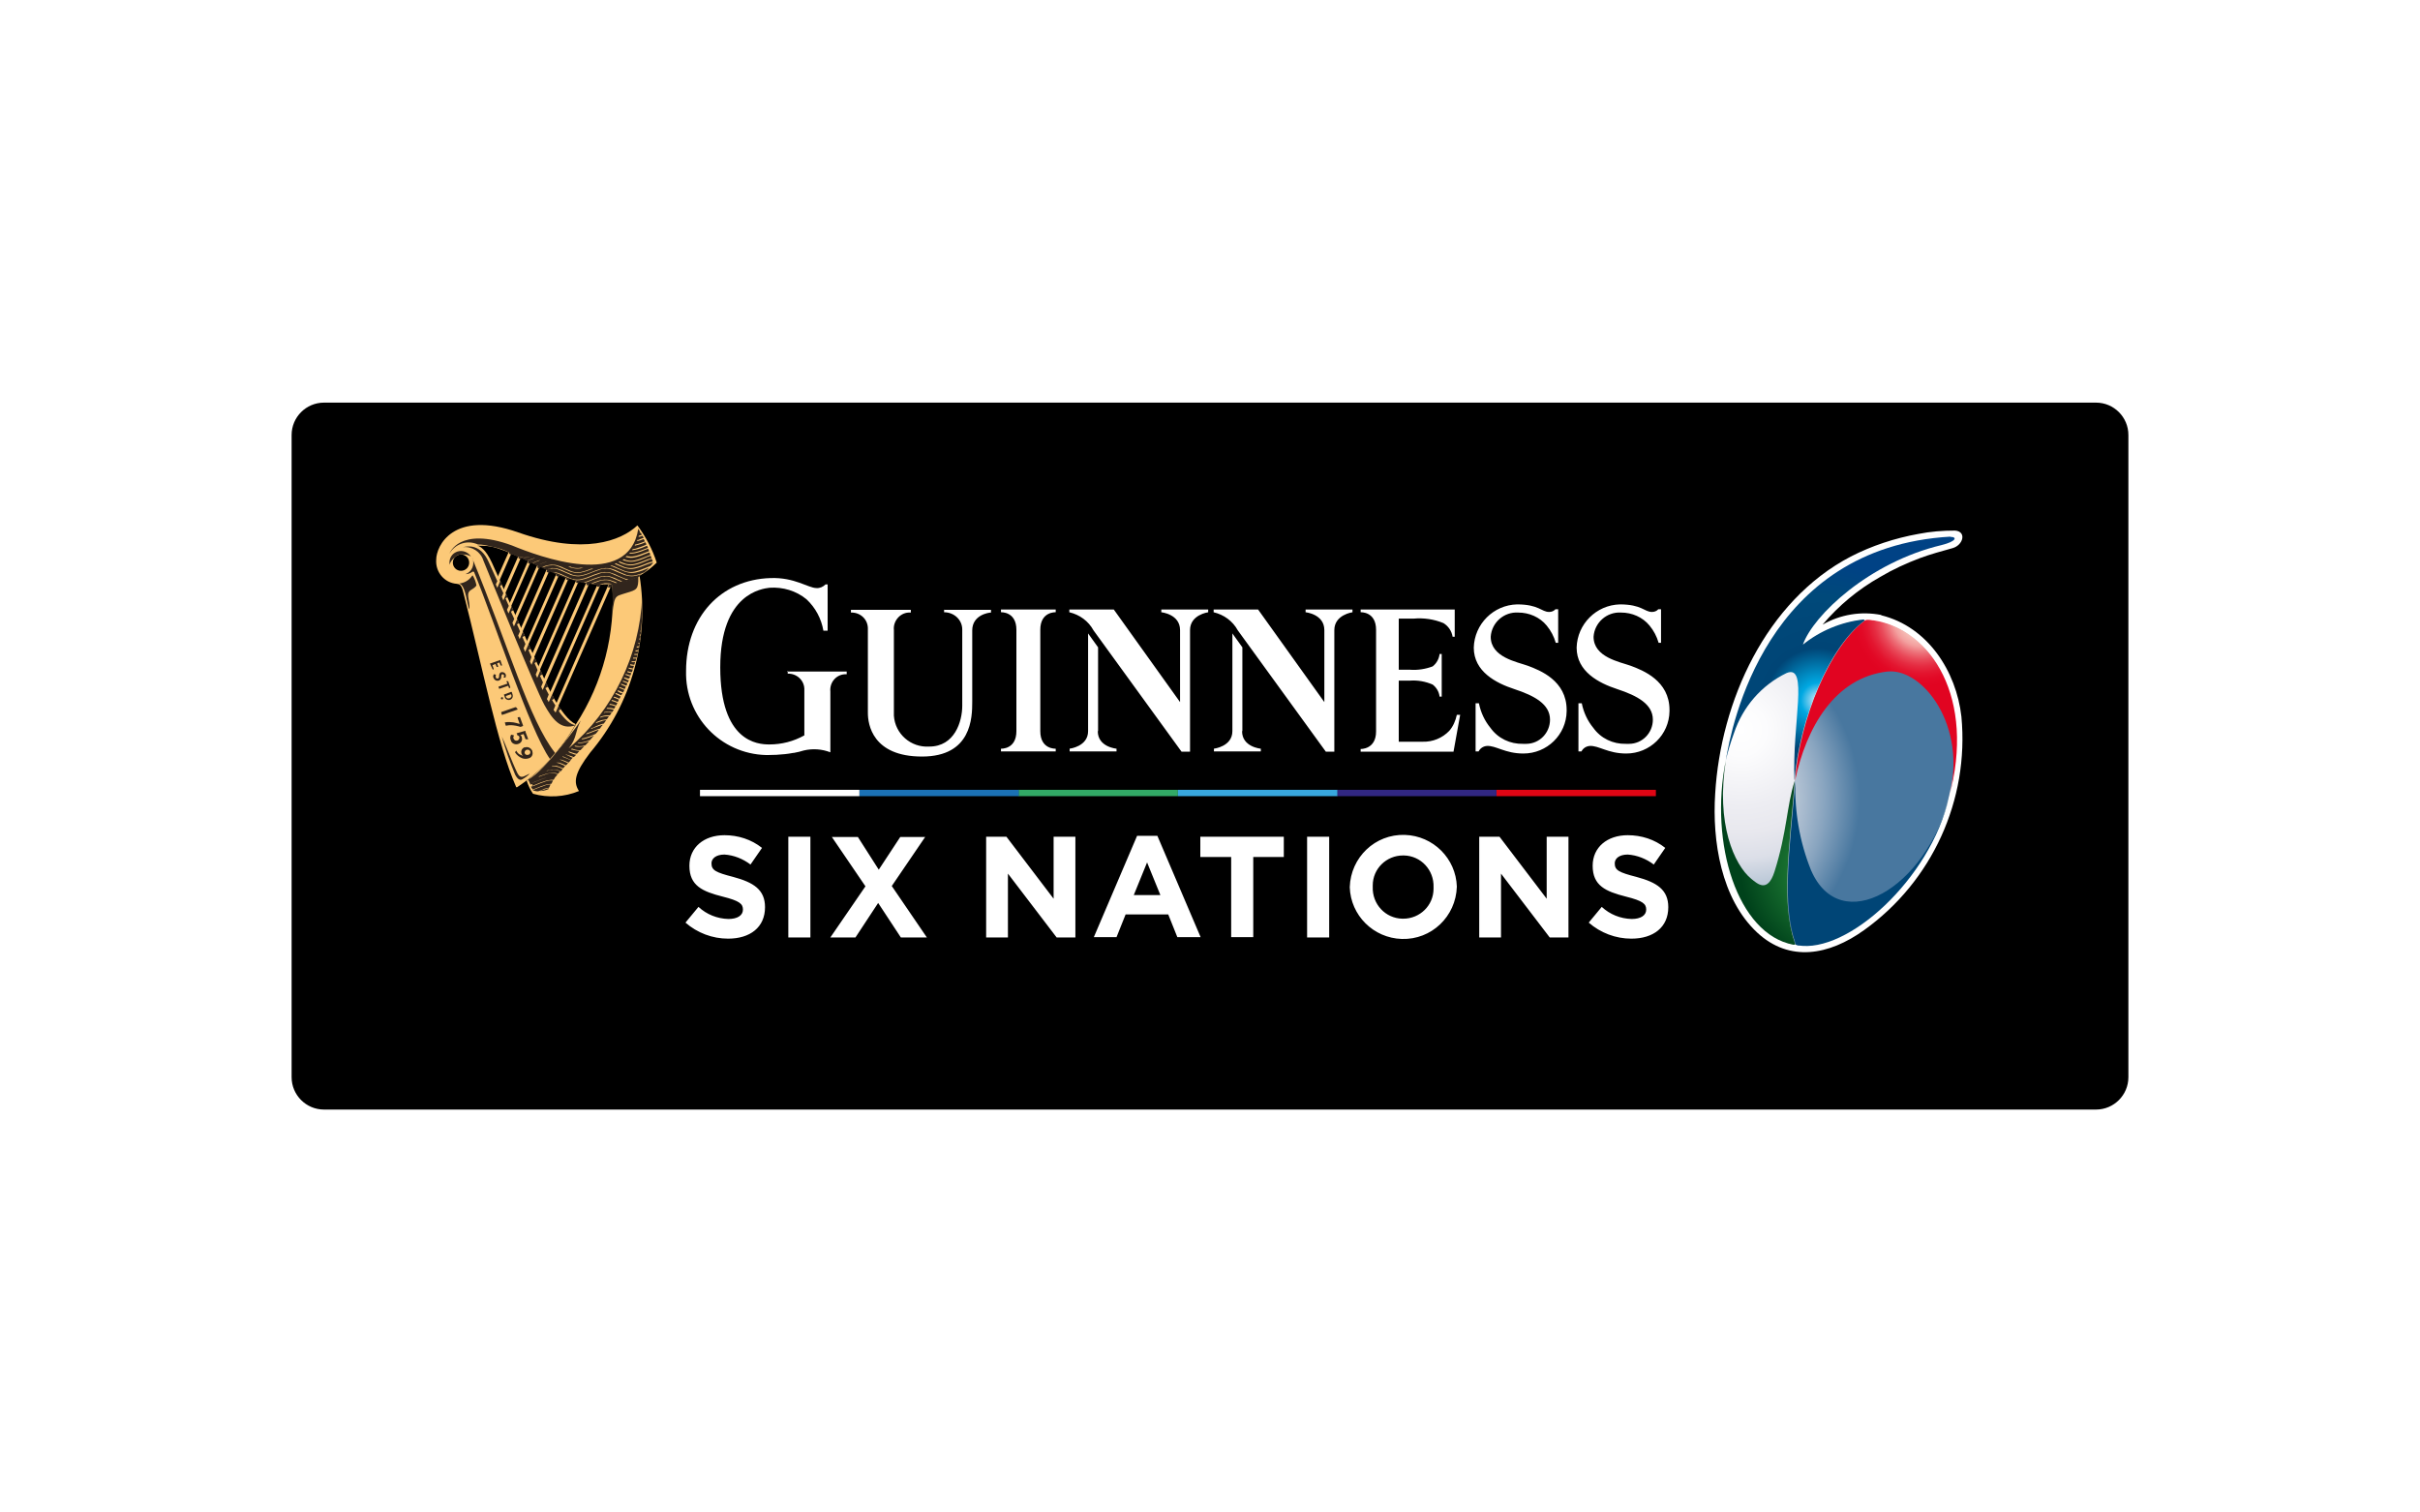 <?xml version="1.0" encoding="UTF-8"?>
<svg xmlns="http://www.w3.org/2000/svg" xmlns:xlink="http://www.w3.org/1999/xlink" version="1.1" viewBox="0 0 800 500">
  <defs>
    <style>
      .cls-1, .cls-2, .cls-3, .cls-4, .cls-5, .cls-6, .cls-7, .cls-8, .cls-9, .cls-10, .cls-11 {
        fill: none;
      }

      .cls-2 {
        stroke-width: 0px;
      }

      .cls-2, .cls-3, .cls-4, .cls-5, .cls-6, .cls-7, .cls-8, .cls-9, .cls-10, .cls-11 {
        stroke: #31251c;
        stroke-miterlimit: 10;
      }

      .cls-3 {
        stroke-width: 0px;
      }

      .cls-12 {
        fill: #31251c;
      }

      .cls-4 {
        stroke-width: 0px;
      }

      .cls-5 {
        stroke-width: 0px;
      }

      .cls-6 {
        stroke-width: 0px;
      }

      .cls-7 {
        stroke-width: 0px;
      }

      .cls-8 {
        stroke-width: 0px;
      }

      .cls-9 {
        stroke-width: 0px;
      }

      .cls-10 {
        stroke-width: 0px;
      }

      .cls-11 {
        stroke-width: 0px;
      }

      .cls-13 {
        fill: url(#radial-gradient-7);
      }

      .cls-14 {
        fill: url(#radial-gradient-6);
      }

      .cls-15 {
        fill: url(#radial-gradient-5);
      }

      .cls-16 {
        fill: url(#radial-gradient-4);
      }

      .cls-17 {
        fill: url(#radial-gradient-3);
      }

      .cls-18 {
        fill: url(#radial-gradient-2);
      }

      .cls-19 {
        fill: url(#radial-gradient);
      }

      .cls-20 {
        fill: #fcc978;
      }

      .cls-21 {
        clip-path: url(#clippath-1);
      }

      .cls-22 {
        clip-path: url(#clippath-3);
      }

      .cls-23 {
        clip-path: url(#clippath-4);
      }

      .cls-24 {
        clip-path: url(#clippath-2);
      }

      .cls-25 {
        clip-path: url(#clippath-7);
      }

      .cls-26 {
        clip-path: url(#clippath-6);
      }

      .cls-27 {
        clip-path: url(#clippath-9);
      }

      .cls-28 {
        clip-path: url(#clippath-8);
      }

      .cls-29 {
        clip-path: url(#clippath-5);
      }

      .cls-30 {
        fill: #38a7de;
      }

      .cls-31 {
        fill: #1b71b5;
      }

      .cls-32 {
        fill: #fff;
      }

      .cls-33 {
        fill: #df0514;
      }

      .cls-34 {
        fill: #32a966;
      }

      .cls-35 {
        clip-path: url(#clippath);
      }

      .cls-36 {
        fill: #312782;
      }
    </style>
    <clipPath id="clippath">
      <path class="cls-1" d="M571.1,249.8l-.5,2c-4.2,20.6,4,57,22.3,60.4.6.1.6-.1.5-.4,0,0,0,.1,0,.2.1.2.3.3.8.4,17.2,2.2,44.2-24.9,50-49,5.3-20.8,1.5-37.4-6.7-47.6-.2-.3-.5-.6-.8-.9,0,0-.1-.1-.2-.2-.4-.4-.8-.8-1.1-1.2-.1-.1-.2-.2-.4-.3-.3-.3-.7-.6-1-.9,0,0-.1-.1-.2-.2-.4-.4-.8-.7-1.2-1-.1,0-.2-.2-.4-.3-.3-.3-.7-.5-1-.8-.1,0-.2-.1-.3-.2-.4-.3-.9-.6-1.3-.9-.1,0-.2-.1-.3-.2-.4-.2-.7-.4-1.1-.6-.1,0-.2-.1-.4-.2-.5-.2-.9-.5-1.4-.7-.1,0-.2,0-.3-.1-.4-.2-.8-.3-1.2-.5-.1,0-.3,0-.4-.1-.5-.2-1-.3-1.5-.5,0,0-.1,0-.2,0-.4-.1-.9-.2-1.3-.4-.1,0-.3,0-.4,0-.5-.1-1-.2-1.6-.3-.6,0-1.2-.2-1.8-.2-.4,0-.8,0-1.1.3h-.1c0,.1,0,0,0,0,0,0,0,0,0-.1,0,0,0,0,0,0h0c.2,0,0-.3-.2-.4-18.2,1.3-39.3,23-45.1,45h0Z"></path>
    </clipPath>
    <radialGradient id="radial-gradient" cx="-1954.1" cy="-124.3" fx="-1954.1" fy="-124.3" r="2" gradientTransform="translate(53836 -13966) rotate(-18.3) scale(28.1 25.9) skewX(-1)" gradientUnits="userSpaceOnUse">
      <stop offset="0" stop-color="#fff"></stop>
      <stop offset="1" stop-color="#c3c3c3"></stop>
    </radialGradient>
    <clipPath id="clippath-1">
      <path class="cls-1" d="M570.5,251.9c-1.8,12.4-4.2,50.4,23.7,60.4-5-5.7-4-24.4-.9-54.1,1.3-21.5,12.7-45.7,23.1-53-28.2,10.2-41.8,23.8-46,46.7h0Z"></path>
    </clipPath>
    <radialGradient id="radial-gradient-2" cx="-1971.3" cy="-149.3" fx="-1971.3" fy="-149.3" r="2" gradientTransform="translate(83369.1 -8076.9) rotate(-10.1) scale(42.1 42.4) skewX(-.2)" gradientUnits="userSpaceOnUse">
      <stop offset="0" stop-color="#fff"></stop>
      <stop offset="0" stop-color="#fff"></stop>
      <stop offset=".1" stop-color="#fcfcfd"></stop>
      <stop offset=".3" stop-color="#ededf2"></stop>
      <stop offset=".4" stop-color="#e8e8ee"></stop>
      <stop offset=".5" stop-color="#dcdfe8"></stop>
      <stop offset=".6" stop-color="#bcc9d8"></stop>
      <stop offset=".8" stop-color="#88a4bf"></stop>
      <stop offset="1" stop-color="#48779f"></stop>
    </radialGradient>
    <clipPath id="clippath-2">
      <path class="cls-1" d="M593.3,258.1c-.6,14.8-5.9,43.2.9,54.4,12.5-.5,42.8-18.4,50-48.9,10-40.7-14.6-58.2-27.7-58.4-17.6,17-20.8,39.3-23.1,53h0Z"></path>
    </clipPath>
    <radialGradient id="radial-gradient-3" cx="-1950.7" cy="-137.8" fx="-1950.7" fy="-137.8" r="2" gradientTransform="translate(56165.7 -5610.3) rotate(-10.1) scale(28.6 28.8) skewX(-.2)" gradientUnits="userSpaceOnUse">
      <stop offset="0" stop-color="#fff"></stop>
      <stop offset="0" stop-color="#fff"></stop>
      <stop offset=".1" stop-color="#fcfcfd"></stop>
      <stop offset=".3" stop-color="#ededf2"></stop>
      <stop offset=".4" stop-color="#e8e8ee"></stop>
      <stop offset=".5" stop-color="#dcdfe8"></stop>
      <stop offset=".6" stop-color="#bcc9d8"></stop>
      <stop offset=".8" stop-color="#88a4bf"></stop>
      <stop offset="1" stop-color="#48779f"></stop>
    </radialGradient>
    <clipPath id="clippath-3">
      <path class="cls-1" d="M593.5,312.1c0,.2.3.3.8.4,16.3,2.9,43.8-21.8,50-48.9-7.6,30.1-35.9,46.5-45.6,24.1-3.8-9.4-5.5-19.5-5.2-29.6-2,24.2-4.5,40.4.1,54h0Z"></path>
    </clipPath>
    <radialGradient id="radial-gradient-4" cx="-1953.8" cy="-133.9" fx="-1953.8" fy="-133.9" r="2" gradientTransform="translate(55277.5 -8168.2) rotate(-12.7) scale(28.2 28.3) skewX(2.2)" gradientUnits="userSpaceOnUse">
      <stop offset="0" stop-color="#afd4f1"></stop>
      <stop offset=".1" stop-color="#afd4f1"></stop>
      <stop offset=".1" stop-color="#aed3f0"></stop>
      <stop offset=".3" stop-color="#6497bc"></stop>
      <stop offset=".4" stop-color="#2e6b96"></stop>
      <stop offset=".5" stop-color="#0d4f7f"></stop>
      <stop offset=".6" stop-color="#004576"></stop>
      <stop offset="1" stop-color="#004576"></stop>
    </radialGradient>
    <clipPath id="clippath-4">
      <path class="cls-1" d="M592.9,312.3c.8.1.5-.4.4-.6-4.5-13.5-1.9-29.6,0-53.6-2.7,8.4-2.5,16.8-6.7,30.1-2.3,7.1-5.6,4-7.7,2.3-5.6-4.6-11.7-18.2-8.4-39.1-5.5,27.5,3.9,57.4,22.3,60.9h0Z"></path>
    </clipPath>
    <radialGradient id="radial-gradient-5" cx="-1909.7" cy="-116.8" fx="-1909.7" fy="-116.8" r="2" gradientTransform="translate(33399.1 -1382.2) rotate(-6.2) scale(17.1 16.1) skewX(3.5)" gradientUnits="userSpaceOnUse">
      <stop offset="0" stop-color="#35a748"></stop>
      <stop offset="1" stop-color="#00421b"></stop>
    </radialGradient>
    <clipPath id="clippath-5">
      <path class="cls-1" d="M616.5,205.1c-11.6,8.7-21.5,32.4-23.1,53,3.7-17.7,13.2-34.1,30.5-36.1,11.6-1.3,26.7,17.9,20.4,41.6,8.9-32.9-5.9-55.5-24.8-58.5-.6,0-1.2-.2-1.9-.2,0,0-.1,0-.2,0-.3,0-.6,0-.9.3h0Z"></path>
    </clipPath>
    <radialGradient id="radial-gradient-6" cx="-1858.2" cy="-76" fx="-1858.2" fy="-76" r="2" gradientTransform="translate(20791.7 -3472.8) rotate(-12.7) scale(11 11.1) skewX(2.2)" gradientUnits="userSpaceOnUse">
      <stop offset="0" stop-color="#fff"></stop>
      <stop offset="0" stop-color="#fff"></stop>
      <stop offset="0" stop-color="#fffefe"></stop>
      <stop offset=".1" stop-color="#fce8e2"></stop>
      <stop offset=".2" stop-color="#fadbd1"></stop>
      <stop offset=".2" stop-color="#f9d6cb"></stop>
      <stop offset=".4" stop-color="#f3a09f"></stop>
      <stop offset=".5" stop-color="#ed7179"></stop>
      <stop offset=".6" stop-color="#e94959"></stop>
      <stop offset=".7" stop-color="#e52b41"></stop>
      <stop offset=".8" stop-color="#e3152f"></stop>
      <stop offset=".9" stop-color="#e20825"></stop>
      <stop offset="1" stop-color="#e10421"></stop>
      <stop offset="1" stop-color="#e10421"></stop>
    </radialGradient>
    <clipPath id="clippath-6">
      <path class="cls-1" d="M570.6,251.4h0M644.8,177.4c-61.2,3.5-72.4,62.7-74.3,74,0,0,0-.2.1-.6,0,.2,0,.4-.1.6.7-3,1.6-6,2.7-9,2.9-8.7,9.1-15.9,17.4-19.9,7.4-3.1,1.8,16.6,2.6,35.6,1.7-20.6,11.5-44.2,23.1-52.9.2-.1,0-.4-.3-.4-7.3.8-14.3,3.7-20,8.3,3.4-9.7,21.9-27.2,45.8-32.9,5.2-1.3,5-2.7,3.2-2.7s-.2,0-.3,0h0Z"></path>
    </clipPath>
    <radialGradient id="radial-gradient-7" cx="-1950.8" cy="-138.2" fx="-1950.8" fy="-138.2" r="2" gradientTransform="translate(56019.1 -5611.1) rotate(-10.1) scale(28.5 28.7) skewX(-.2)" gradientUnits="userSpaceOnUse">
      <stop offset="0" stop-color="#dcedf9"></stop>
      <stop offset=".1" stop-color="#00a8e2"></stop>
      <stop offset=".3" stop-color="#004576"></stop>
      <stop offset=".6" stop-color="#00497a"></stop>
      <stop offset=".8" stop-color="#004285"></stop>
      <stop offset="1" stop-color="#004285"></stop>
    </radialGradient>
    <clipPath id="clippath-7">
      <path class="cls-1" d="M217.1,185.9c-1.4-4.4-3.6-8.5-6.3-12.2-5.4,5.1-17.8,9.9-39.4,2.3-21.6-7.6-27.1,4.6-27.1,9-.3,4.1,2.7,7.7,6.8,8,.5,0,1,0,1.5,0,3.9,0,7.1-3,7.4-6.9-.2-2-.9-4-2-5.7,3.6-.1,7.2.6,10.4,2.3l-4.5,10.3.5,1.2,4.8-11c.7.3,1.5.6,2.3,1l-5.8,13.2.5,1.2,6.2-14,2.3,1-7.1,16.1.5,1.2,7.4-16.9,2.3,1.1-8.4,18.9.5,1.2,8.7-19.7,2.3,1-9.6,21.8.5,1.2,9.9-22.6c.8.3,1.5.7,2.3,1l-10.8,24.7.5,1.2,11.2-25.5c.8.3,1.5.6,2.4.9l-12.2,27.7.5,1.1,12.6-28.6c.8.3,1.6.5,2.4.8l-13.6,30.9.5,1.1,14-31.8c.8.2,1.7.4,2.5.5l-15,34.2.5,1.1,15.4-35.2c.9.1,1.7.2,2.6.3l-16.6,37.8c.2.3.4.7.6,1l17-38.8c.9,0,1.8,0,2.8,0l-18.2,41.5c.2.3.4.5.6.8h.1s18.6-42.3,18.6-42.3c5.6-.6,10.8-3.2,14.8-7.2h0ZM152.4,188.7c-1.5,0-2.7-1.2-2.7-2.7s1.2-2.7,2.7-2.7,2.7,1.2,2.7,2.7h0c0,1.5-1.2,2.7-2.7,2.7h0,0Z"></path>
    </clipPath>
    <clipPath id="clippath-8">
      <path class="cls-1" d="M211.4,190.2c3.4,21-2.6,42.4-16.3,58.6-5.2,6.8-5.6,9.8-3.7,12.7-4.8,2-10.2,2.3-15.2.9-.9-1.3-1.6-2.8-2.1-4.3,6.6-5.1,12.2-11.5,16.3-18.7,8.9-13.7,13.1-30,12-46.3,3.2-.4,6.2-1.3,9-2.8Z"></path>
    </clipPath>
    <clipPath id="clippath-9">
      <path class="cls-1" d="M217.1,185.9c-1.4-4.4-3.6-8.5-6.3-12.2-5.4,5.1-17.8,9.9-39.4,2.3-21.6-7.6-27.1,4.6-27.1,9-.4,4,2.6,7.5,6.6,7.9,0,0,.2,0,.2,0h.1c.6,0,1.4.3,2,2.6,6.5,25.3,11.2,50.1,17.5,64.5,0,.1.2.2.3.2,0,0,0,0,.1,0,8-5.3,14.6-12.4,19.3-20.8-5-2.4-10.1-14.4-10.1-14.4-3.3-6.7-17.5-38.8-17.5-38.8-2.2-4.8-3.9-5.4-4.9-5.9,4.9,0,5.9,0,20.5,6.8,9.3,4.3,25.4,11.9,38.7-1.2ZM149.7,186c0-1.5,1.2-2.7,2.7-2.7s2.7,1.2,2.7,2.7-1.2,2.7-2.7,2.7h0c-1.5,0-2.7-1.2-2.7-2.7h0s0,0,0,0Z"></path>
    </clipPath>
  </defs>
  <!-- Generator: Adobe Illustrator 28.6.0, SVG Export Plug-In . SVG Version: 1.2.0 Build 709)  -->
  <g>
    <g id="Layer_1">
      <g id="a">
        <rect class="cls-32" y="0" width="800" height="500"></rect>
      </g>
      <g id="b">
        <g>
          <path d="M107.1,132h585.8c6.5,0,11.8,5.3,11.8,11.8h0v212.3c0,6.5-5.3,11.8-11.8,11.8H107.1c-6.5,0-11.8-5.3-11.8-11.8v-212.3c0-6.5,5.3-11.8,11.8-11.8h0Z"></path>
          <path d="M107.1,132h585.8c6.5,0,11.8,5.3,11.8,11.8h0v212.3c0,6.5-5.3,11.8-11.8,11.8H107.1c-6.5,0-11.8-5.3-11.8-11.8v-212.3c0-6.5,5.3-11.8,11.8-11.8h0Z"></path>
          <path class="cls-32" d="M692.9,369H107.1c-7.1,0-12.8-5.8-12.8-12.8v-212.3c0-7.1,5.8-12.8,12.8-12.8h585.8c7.1,0,12.8,5.8,12.8,12.8v212.3c0,7.1-5.8,12.8-12.8,12.8h0ZM107.1,133.1c-5.9,0-10.7,4.8-10.7,10.7v212.3c0,5.9,4.8,10.7,10.7,10.7h585.8c5.9,0,10.7-4.8,10.7-10.7v-212.3c0-5.9-4.8-10.7-10.7-10.7H107.1Z"></path>
          <path class="cls-32" d="M343.9,241.7c0,6.1,5.1,5.8,5.1,5.8v.9h-18.1v-.9s5.1.3,5.1-5.8v-33.5c0-6.1-5.1-5.8-5.1-5.8v-.9h18.1v.9s-5.1-.3-5.1,5.8v33.5ZM363,241.7v-27.7l-3.3-4.6v32.3c0,5.1-6.1,5.8-6.1,5.8v.9h15.5v-.9s-6.2-.5-6.2-5.8M383.9,201.5v.9s6.2.6,6.2,5.9v23.8s-21.9-30.6-21.9-30.6h-14.7v.9c3.4.8,6.3,2.9,8,6,.3.4,29.1,40.1,29.1,40.1h2.8v-40.2c0-5.1,6-5.9,6-5.9v-.9h-15.4s0,0,0,0ZM410.7,241.7v-27.7l-3.3-4.6v32.3c0,5.1-6.1,5.8-6.1,5.8v.9h15.5v-.9s-6.2-.5-6.2-5.8M431.6,201.5v.9s6.2.6,6.2,5.9v23.8s-21.9-30.6-21.9-30.6h-14.7v.9c3.4.8,6.3,2.9,8,6,.3.4,29.1,40.1,29.1,40.1h2.8v-40.2c0-5.1,6-5.9,6-5.9v-.9h-15.4ZM312.1,201.5v.9c3.3,0,6,2.5,6,5.7,0,0,0,0,0,.1v25.1c0,5.2-2.5,13.5-10.9,13.5-6.1.4-11.3-4.2-11.7-10.2,0-.5,0-1,0-1.6h0c0,0,0,0,0,0v-26.7c-.3-2.9,1.9-5.6,4.8-5.8.3,0,.5,0,.8,0v-.9h-19.8v.9c3-.1,5.5,2.1,5.6,5.1,0,.3,0,.5,0,.8v26.7h0v.6c0,3.7,1.5,14.4,17.9,14.4s16.6-12.9,16.6-18.1v.7s0-24.3,0-24.3c0-5.1,5.4-5.9,6.2-5.9v-.9h-15.4ZM482.8,236.3h-1.2c-.4,1.9-1.2,3.8-2.5,5.3-2.3,2.4-5.5,3.7-8.8,3.6-2.1,0-6.8,0-7.9,0v-20.2h3.7c2.6-.2,5.2.3,7.5,1.3,1.3,1,2.1,2.4,2.3,4h.7v-14.1h-.7c-.2,1.6-1,3.1-2.3,4.1-2.4.9-5,1.3-7.5,1.1h-3.7v-16.9c1.6,0,3.5,0,4.9,0,3.4-.3,6.8.2,9.9,1.5,1.6,1,2.7,2.6,3,4.5h.7v-9h-31.1v.9s5.1-.3,5.1,5.8v33.6c0,6-5.1,5.8-5.1,5.8v.9h30.7l2.2-12.2h0ZM505.1,220.1c-3.6-1.3-12.3-2.8-12.3-9.6.3-4.7,4.4-8.3,9.1-8,3.6,0,7.1,1.5,9.4,4.3,1.4,1.7,2.4,3.6,3,5.7h.8v-11.1h-.9c-.5.6-1.3.9-2.1.9-2.5,0-3.4-2.5-10.6-2.5-7.8.2-14.1,6.5-14.3,14.3,0,7.9,7.3,11.7,13.4,13.7,6.7,2.2,11.8,5,11.8,10.1,0,4.4-3.5,8-7.9,8-.3,0-.7,0-1,0-4.3.1-8.3-1.8-10.8-5.3-1.9-2.3-3.2-5.1-3.8-8.1h-1.1v15.9h1c.5-1,1.5-1.7,2.7-1.8,3-.2,6,2.5,12.1,2.5,7.8,0,14.2-6.2,14.3-14h0c0-.1,0-.3,0-.4,0-9.7-8.8-13.1-12.8-14.6M539.1,220.1c-3.6-1.3-12.3-2.8-12.3-9.6.3-4.7,4.4-8.3,9.1-8,3.6,0,7.1,1.5,9.4,4.3,1.4,1.7,2.4,3.6,3,5.7h.8v-11.1h-.9c-.5.6-1.3.9-2.1.9-2.5,0-3.4-2.5-10.6-2.5-7.8.2-14.1,6.5-14.3,14.3,0,7.9,7.3,11.7,13.4,13.7,6.7,2.2,11.8,5,11.8,10.1,0,4.4-3.5,8-7.9,8-.3,0-.7,0-1,0-4.3.1-8.3-1.8-10.8-5.3-1.9-2.3-3.2-5.1-3.8-8.1h-1.1v15.9h1c.5-1,1.5-1.7,2.7-1.8,3-.2,6,2.5,12.1,2.5,7.8,0,14.2-6.2,14.3-14,0-.1,0-.3,0-.4,0-9.7-8.8-13.1-12.8-14.6M260.4,221.8v.9c2.9-.1,5.4,2.1,5.5,5,0,.2,0,.5,0,.7v12.5c0,.2,0,.5,0,.7v1.5c-3.6,2-7.5,3-11.6,3-3.9,0-16.2-.9-16.2-25.5s14-26,16.3-26.3c4.4-.3,8.8,1,12.2,3.8,3,2.8,4.9,6.4,5.6,10.4h1.4v-15.3h-.7c-.8.8-1.9,1.3-3,1.2-2.7,0-7.2-3.6-15.2-3.3-16.4.5-27.9,12.8-27.9,30.7-.4,15,11.4,27.4,26.4,27.8.2,0,.5,0,.7,0,1.9,0,3.7-.1,5.6-.3h0c.8-.1,1.7-.2,2.7-.4,0,0,.1,0,.2,0h0s0,0,0,0c1.2-.2,2.3-.5,3.3-.8,2.9-.7,6-.5,8.8.6v-8h0v-1h0v-11.1c-.3-2.9,1.8-5.5,4.7-5.7.2,0,.5,0,.7,0v-.9h-19.8s0,0,0,0Z"></path>
          <rect class="cls-33" x="494.7" y="261.1" width="52.7" height="2.1"></rect>
          <rect class="cls-34" x="336.7" y="261.1" width="52.7" height="2.1"></rect>
          <rect class="cls-36" x="442" y="261.1" width="52.7" height="2.1"></rect>
          <rect class="cls-31" x="284.1" y="261.1" width="52.7" height="2.1"></rect>
          <rect class="cls-30" x="389.4" y="261.1" width="52.7" height="2.1"></rect>
          <rect class="cls-32" x="231.4" y="261.1" width="52.7" height="2.1"></rect>
          <path class="cls-32" d="M260.6,276.6h7.3v33.3h-7.3v-33.3ZM226.6,305l4.3-5.2c2.7,2.5,6.2,3.9,9.9,4,3,0,4.8-1.2,4.8-3.1h0c0-1.9-1.1-2.9-6.7-4.3-6.7-1.7-11-3.6-11-10.2h0c0-6.1,4.8-10.1,11.6-10.1,4.5,0,8.9,1.4,12.4,4.2l-3.8,5.5c-2.5-1.9-5.5-3.1-8.6-3.3-2.8,0-4.3,1.3-4.3,2.9h0c0,2.3,1.4,3,7.2,4.5,6.7,1.8,10.5,4.2,10.5,10h0c0,6.7-5,10.4-12.2,10.4-5.2,0-10.2-1.9-14.1-5.3h0s0,0,0,0ZM305.9,276.6l-11.1,16.3,11.6,17h-8.6l-7.5-11.4-7.5,11.4h-8.3l11.6-16.9-11.1-16.3h8.6l6.9,10.8,7.1-10.8h8.3ZM326,276.6h6.7l15.6,20.5v-20.5h7.2v33.3h-6.2l-16.1-21.1v21.1h-7.2v-33.3ZM375.9,276.3h6.7l14.3,33.5h-7.7l-3-7.5h-14.1l-3,7.5h-7.5l14.3-33.5h0ZM383.6,295.9l-4.4-10.8-4.4,10.8h8.8ZM406.9,283.3h-10.1v-6.7h27.6v6.7h-10.1v26.5h-7.3v-26.5s0,0,0,0ZM432.1,276.6h7.3v33.3h-7.3v-33.3ZM446.2,293.3h0c.3-9.9,8.4-17.6,18.2-17.3,9.4.3,16.9,7.8,17.2,17.1h0c-.3,9.9-8.4,17.6-18.2,17.3-9.4-.3-16.9-7.8-17.2-17.1h0s0,0,0,0ZM473.9,293.3h0c.2-5.7-4.2-10.4-9.8-10.5h0c-.1,0-.2,0-.3,0-5.5,0-10,4.4-10,9.9h0c0,.2,0,.3,0,.5h0c-.2,5.7,4.2,10.4,9.8,10.5h0c.1,0,.2,0,.3,0,5.5,0,10-4.4,10-9.9h0c0-.2,0-.3,0-.5h0ZM489,276.6h6.7l15.6,20.5v-20.5h7.2v33.3h-6.2l-16.1-21.1v21.1h-7.2v-33.3h0ZM525.2,305l4.3-5.2c2.7,2.5,6.2,3.9,9.9,4,3,0,4.8-1.2,4.8-3.1h0c0-1.9-1.1-2.9-6.7-4.3-6.7-1.7-11-3.6-11-10.2h0c0-6.1,4.8-10.1,11.6-10.1,4.5,0,8.9,1.4,12.4,4.2l-3.8,5.5c-2.5-1.9-5.5-3.1-8.6-3.3-2.8,0-4.3,1.3-4.3,2.9h0c0,2.3,1.4,3,7.2,4.5,6.7,1.8,10.5,4.2,10.5,10h0c0,6.7-5,10.4-12.2,10.4-5.2,0-10.2-1.9-14.1-5.3h0s0,0,0,0Z"></path>
          <path class="cls-32" d="M591.8,312.9c-8.7-2.1-15.9-10-20-22.3-4-12.7-4.7-26.3-2-39.3,2.3-14.3,7.4-27.9,15-40.2,12.9-20.9,35.5-33.9,60-34.4.1,0,.3,0,.4,0,1.3,0,1.8.6,1.9,1.2.2,1.2-1.4,2.3-4.9,3.1-20.1,4.8-37.5,18.6-43.7,29.1l.3.3c5.2-3.5,11.1-5.7,17.4-6.4,0,0,.5,0,.6.1h0s0,0,0,0c0,0,.2,0,.3,0,0,0,0,0,.1,0h.1c0,0,.2,0,.2,0,.3,0,.7,0,1,.1.3,0,.7,0,1,.1.5,0,1.1.2,1.6.3h.4c.5.2.9.3,1.4.5h.2c.5.2,1,.4,1.5.6h.3c.5.3.9.5,1.3.7h.3c.5.4,1,.6,1.4.8l.4.2c.4.2.8.4,1.2.6l.4.2c.5.3.9.6,1.4.9l.3.2c.4.3.7.5,1.1.8l.4.3c.4.3.9.7,1.3,1.1l.2.2c.4.3.7.7,1.1,1l.3.3c.4.4.8.8,1.2,1.2h0c.4.5.7,1,1.1,1.4l.3.4c.4.5.7.9,1.1,1.4h0c.4.6.7,1.1.9,1.5l.3.4c.3.5.6,1,.9,1.6v.3c.4.5.7,1,.9,1.5l.2.4c.3.6.5,1.1.8,1.7v.3c.3.5.6,1,.7,1.6l.2.4c.2.6.4,1.2.6,1.9v.4c.3.5.4,1.1.6,1.7v.5c.3.7.4,1.3.6,2v.4c.2.6.3,1.2.4,1.8v.4c.2.7.3,1.4.4,2.1v.5c.1.6.2,1.3.2,1.9v.4c0,.7.1,1.5.1,2.3v.5c0,.7,0,1.4,0,2.1v.4c0,.8,0,1.6-.1,2.4v.6c0,.8-.2,1.5-.2,2.3v.3c-.1.8-.2,1.7-.4,2.5v.6c-.2.8-.4,1.7-.5,2.5v.2c-.2.9-.4,1.8-.6,2.7l-.2.7c-.2.9-.4,1.8-.7,2.7-6.1,26.8-31.5,49.7-48,49.8h0c-.9,0-1.8,0-2.6-.2"></path>
          <path class="cls-32" d="M621.9,203.4c15.4,3.8,24.8,18.5,26.5,33.5,2.6,27.6-9.7,54.5-32.2,70.6-11.6,8.3-24.6,10.7-35.3.8-12-11.2-14.9-30.4-13.9-45.9,1.8-30.5,16.7-63.7,44.8-78.4,7-3.6,14.6-6.1,22.4-7.5,4-.8,8-1.1,12.1-1.1,3.9.3,2.7,4.8-.8,5.8-3.6,1-7.3,2-10.8,3.3-4.5,1.7-8.9,3.7-13.1,6.2-7.3,4.1-13.8,9.5-19.1,15.8,5.9-3.4,12.8-4.5,19.4-3.2h0ZM645.2,177.9c0,0-.2,0-.3,0-24.1.6-46.4,13.3-59,33.8-7.5,12.1-12.6,25.6-14.8,39.7-2.6,12.9-2,26.2,2,38.7,4,11.8,10.8,19.4,19.1,21.4,1.6.4,3.2.6,4.8.6,16.1,0,40.8-22.5,46.8-48.7.3-1,.5-1.8.7-2.7l.2-.7c.2-.9.4-1.8.5-2.6.2-1,.3-1.8.4-2.6v-.6c.2-.8.3-1.7.4-2.5v-.3c.1-.8.2-1.5.2-2.2v-.6c0-.8.1-1.6.1-2.4v-.3c0-.7,0-1.4,0-2.1v-.5c0-.7,0-1.5-.1-2.2v-.4c0-.7-.1-1.3-.2-1.9v-.5c-.1-.7-.2-1.4-.3-2.1v-.4c-.2-.6-.3-1.2-.4-1.8v-.4c-.2-.7-.4-1.3-.5-1.9v-.4c-.3-.5-.4-1.1-.6-1.6v-.4c-.3-.6-.5-1.2-.7-1.8l-.2-.4c-.2-.5-.4-1-.6-1.5v-.3c-.4-.6-.6-1.1-.9-1.6l-.2-.4c-.2-.5-.5-.9-.7-1.4v-.3c-.4-.5-.7-1-1-1.5l-.2-.4c-.3-.4-.6-.9-.9-1.4-.4-.6-.7-1-1.1-1.5l-.3-.4c-.3-.4-.7-.8-1-1.2-.5-.5-.8-.9-1.2-1.3l-.3-.3c-.3-.3-.7-.7-1-1l-.2-.2c-.4-.3-.8-.7-1.2-1l-.3-.3c-.3-.3-.7-.5-1-.8l-.3-.2c-.4-.3-.8-.6-1.3-.8l-.3-.2c-.4-.2-.7-.4-1.1-.6l-.4-.2c-.4-.2-.9-.4-1.4-.7h-.3c-.4-.3-.8-.5-1.3-.6h-.3c-.5-.3-.9-.5-1.4-.6h-.2c-.4-.2-.9-.3-1.3-.4h0c-1.6-.4-3.2-.6-4.9-.6-6.1.4-12,2.5-17,6.1l-.9.6-1.7-1.7.5-.9c6.3-10.7,24.1-24.8,44.5-29.7,3.4-.8,3.9-1.6,3.9-1.7,0,0-.2,0-.6,0h0Z"></path>
          <path class="cls-32" d="M644.8,177.4c-61.2,3.5-72.4,62.7-74.3,74,0,0,0-.1,0-.3h0c0,.1,0,.2,0,.3v-.2c0,.2,0,.4,0,.6,0-.1,0-.2,0-.3-5.5,27.5,3.9,57.4,22.3,60.9,0,0,.1,0,.2,0,.2,0,.4,0,.4,0h0c.1.1.3.2.4.2,0,0,.2,0,.2,0h0c16.3,3,43.8-21.8,50-48.9h0c0,0,0-.2,0-.2.1-.5.2-1,.4-1.4-.1.5-.3,1.1-.4,1.6,5.8-21.6,1.4-38.8-7.6-48.9-4.4-5.1-10.4-8.5-17.1-9.6-.3,0-.7,0-1-.1-.3,0-.7,0-1-.1-.3,0-.7,0-1,.2,0-.1-.1-.3-.3-.3h0s0,0,0,0c-7.3.8-14.3,3.7-20,8.3,3.4-9.7,21.9-27.2,45.8-32.9,5.5-1.3,4.9-2.9,2.9-2.7"></path>
          <g class="cls-35">
            <polygon class="cls-19" points="535.4 215 641.8 179.8 680.5 304.3 574.1 339.5 535.4 215"></polygon>
          </g>
          <g class="cls-21">
            <polygon class="cls-18" points="548.1 208.4 615 196.5 634.7 309 567.8 320.9 548.1 208.4"></polygon>
          </g>
          <g class="cls-24">
            <polygon class="cls-17" points="569.2 208.4 652.2 193.6 672.4 309.3 589.5 324 569.2 208.4"></polygon>
          </g>
          <g class="cls-22">
            <polygon class="cls-16" points="574.4 261.4 641 246.3 658.5 312.2 591.9 327.2 574.4 261.4"></polygon>
          </g>
          <g class="cls-23">
            <polygon class="cls-15" points="554.5 252.6 593.1 248.4 604.2 311.3 565.6 315.5 554.5 252.6"></polygon>
          </g>
          <g class="cls-29">
            <polygon class="cls-14" points="578.6 208.1 649.7 192.1 667.8 260.3 596.7 276.3 578.6 208.1"></polygon>
          </g>
          <g class="cls-26">
            <polygon class="cls-13" points="556.9 179.9 644.9 164.2 660.9 255.7 572.9 271.4 556.9 179.9"></polygon>
          </g>
          <path class="cls-20" d="M210.7,173.7c-5.4,5.1-17.8,9.9-39.4,2.3s-27.1,4.6-27.1,9c-.3,4.1,2.7,7.7,6.8,8,.5,0,1,0,1.5,0,3.9,0,7.1-3,7.4-6.9-.2-2-.9-4-2-5.7,4.9,0,5.9,0,20.5,6.8,9.2,4.2,25.3,11.9,38.7-1.2-1.4-4.4-3.6-8.5-6.3-12.2h0ZM152.4,188.7c-1.5,0-2.7-1.2-2.7-2.7,0-1.5,1.2-2.7,2.7-2.7,1.5,0,2.7,1.2,2.7,2.7h0c0,1.5-1.2,2.7-2.7,2.7Z"></path>
          <path class="cls-20" d="M211.4,190.2c3.4,21-2.6,42.4-16.3,58.6-5.2,6.8-5.6,9.8-3.7,12.7-4.8,2-10.2,2.3-15.2.9-.9-1.3-1.6-2.8-2.1-4.3,6.6-5.1,12.2-11.5,16.3-18.7,8.9-13.7,13.1-30,12-46.3,3.2-.4,6.2-1.3,9-2.8Z"></path>
          <path class="cls-20" d="M201.4,192.7l-18.4,41.9c.2.3.4.5.6.8h.1s18.8-42.8,18.8-42.8c-.4,0-.7.1-1.1.1h0Z"></path>
          <path class="cls-20" d="M180.9,231c.2.3.4.7.6,1l17.2-39.2h-1c0,0-16.8,38.2-16.8,38.2h0Z"></path>
          <path class="cls-20" d="M178.9,226.9l.5,1.1,15.6-35.6-1-.2-15.2,34.6h0Z"></path>
          <path class="cls-20" d="M176.9,222.8l.5,1.1,14.1-32.2-.9-.2-13.7,31.3h0Z"></path>
          <path class="cls-20" d="M175,218.6l.5,1.1,12.7-29-.9-.3-12.4,28.1Z"></path>
          <path class="cls-20" d="M173.1,214.3l.5,1.2,11.4-25.9-.9-.3-11,25.1h0Z"></path>
          <path class="cls-20" d="M171.2,210l.5,1.2,10.1-23-.9-.4-9.7,22.2Z"></path>
          <path class="cls-20" d="M177.8,186.4l-8.5,19.3.5,1.2,8.8-20.1h-.1c0,0-.7-.4-.7-.4h0Z"></path>
          <path class="cls-20" d="M167.5,201.4l.5,1.2,7.6-17.3-.8-.4-7.2,16.5Z"></path>
          <path class="cls-20" d="M165.6,197.1l.5,1.2,6.3-14.4-.9-.4-6,13.6Z"></path>
          <path class="cls-20" d="M163.7,192.8l.5,1.2,5-11.4-.9-.4-4.7,10.6Z"></path>
          <path class="cls-20" d="M157.8,180.3c1,.5,2.7,1.1,4.9,5.9,0,0,14.3,32,17.5,38.8,0,0,5.1,12,10.1,14.4-4.7,8.4-11.3,15.5-19.3,20.8-.1.1-.3,0-.4,0,0,0,0,0,0-.1-6.3-14.4-11-39.2-17.5-64.5-.6-2.5-1.5-2.6-2.1-2.6,0,0,11.9-.6,6.8-12.6h0Z"></path>
          <g class="cls-25">
            <path class="cls-12" d="M202.1,186.9c.7.2,1.5.5,2.2.9.7.3,1.4.6,2.1.9.7.3,1.5.4,2.2.4.8,0,1.5-.2,2.2-.4.7-.2,1.4-.5,2.2-.8s1.3-.5,2-.8c.6-.7,1-1.1,1-1.1h0c0,0-.7.1-.7.1-.7.2-1.4.5-2.2.8s-1.4.6-2.2.8c-.7.2-1.5.4-2.3.4-.8,0-1.6-.2-2.3-.4-.7-.3-1.5-.6-2.2-.9l-.9-.4.4-.2.6.3c.7.3,1.4.6,2.1.9.7.3,1.5.4,2.2.4.8,0,1.5-.2,2.2-.4.7-.2,1.4-.5,2.2-.8s1.4-.6,2.2-.8l.7-.2-.3-.8h-.3c-.7.3-1.4.6-2.2.9s-1.4.6-2.2.8c-.7.2-1.5.4-2.3.4-.8,0-1.6-.2-2.3-.4-.6-.2-1.2-.4-1.7-.7l.3-.2c.5.2,1,.4,1.5.6.7.3,1.5.4,2.2.4.8,0,1.5-.2,2.2-.4.7-.2,1.4-.5,2.2-.8s1.4-.6,2.2-.8h.3c0,0-.3-.9-.3-.9-.7.2-1.4.5-2,.8-.7.3-1.5.6-2.2.8-.7.2-1.5.4-2.3.4-.8,0-1.6-.2-2.3-.4l-.5-.2.3-.2h.3c.7.4,1.5.5,2.2.5.8,0,1.5-.2,2.2-.4.7-.2,1.4-.5,2.2-.8s1.3-.5,2-.8l-.3-.8c-.5.2-1.1.4-1.6.6-.7.3-1.5.6-2.2.8-.7.2-1.5.4-2.3.4-.6,0-1.2-.1-1.8-.3l.3-.3c.5.1,1,.2,1.5.2.8,0,1.5-.2,2.2-.4.7-.2,1.4-.5,2.2-.8.5-.2,1.1-.4,1.6-.6l-.3-.8-1.1.4c-.7.3-1.4.6-2.2.8-.7.2-1.5.4-2.3.4-.2,0-.5,0-.7,0l.3-.3h.4c.8,0,1.5-.2,2.2-.4.7-.2,1.4-.5,2.2-.8l1.1-.4-.3-.7-.7.3c-.7.3-1.4.6-2.2.8-.7.2-1.4.3-2.1.4l.3-.4c.6,0,1.2-.2,1.7-.4.7-.2,1.4-.5,2.2-.8l.6-.3-.3-.7h-.2c-.7.4-1.5.6-2.2.8-.4.1-.8.2-1.2.3l.2-.4c.3,0,.6-.1.9-.2.7-.2,1.4-.5,2.2-.8h.1c0,0-.4-.8-.4-.8-.6.2-1.2.5-1.8.6h-.5c0,.1.2-.3.2-.3h.3c.6-.3,1.2-.5,1.8-.7l-.4-.7c-.4.2-.8.3-1.3.4h0c0-.1,0-.3.1-.4.3-.1.7-.2,1-.3-.1-.3-.3-.5-.4-.7h-.3c0,.1,0-.3,0-.3h.1c-.2-.4-.5-.7-.6-1-3.2,20.3-32.8,9.2-41.8,5.5-17.5-6.4-20.6,2.7-20.6,2.7,1.9-3.3,5.9-4.6,9.4-3,10.4,0,24.4,14.2,44,14.2,3.8-.4,7.4-2,10.2-4.6l-.3.2-.8.3c-.7.2-1.5.4-2.3.4-.8,0-1.6-.2-2.3-.4-.7-.3-1.5-.6-2.2-.9-.7-.3-1.4-.6-2.1-.9-.7-.3-1.5-.4-2.2-.3-.8,0-1.5.2-2.2.5-.7.2-1.4.5-2.2.8s-1.4.6-2.2.8c-.7.2-1.5.4-2.3.4-.8,0-1.6-.2-2.3-.4-.7-.3-1.4-.6-2.1-.9-.7-.3-1.4-.6-2.1-.9-.7-.3-1.5-.4-2.2-.3-.4,0-.8,0-1.2.2h-.2c.5-.2,1-.3,1.4-.4.8,0,1.6,0,2.3.3.7.2,1.5.5,2.2.9.7.3,1.4.6,2.1.9.7.3,1.5.4,2.2.4.8,0,1.5-.2,2.2-.4.8-.2,1.4-.5,2.2-.8s1.4-.6,2.2-.8c.7-.3,1.5-.4,2.3-.5.8,0,1.6,0,2.3.3.7.2,1.5.5,2.2.9.7.3,1.4.6,2.1.9.7.3,1.5.4,2.2.4.8,0,1.5-.2,2.2-.4.6-.2,1.3-.4,1.9-.7.6-.5,1.2-1,1.6-1.5l-1.2.5c-.7.3-1.4.6-2.2.8-.7.2-1.5.4-2.3.4-.8,0-1.6-.2-2.3-.4-.7-.3-1.5-.6-2.2-.9-.7-.3-1.4-.6-2.1-.9h-.5c0-.1.5-.3.5-.3l-.2.2h0ZM201.9,193.1h-.6c-.5,0-1,0-1.4,0-.3,0-.6,0-.8.1h-.9c.6-.2,1.2-.3,1.8-.4.8,0,1.6,0,2.3.3h0-.3s0,0,0,0ZM203.7,192.8c-.5-.2-1.1-.5-1.7-.7-.7-.3-1.5-.4-2.2-.3-.8,0-1.5.2-2.2.5-.6.2-1.1.4-1.7.6h-.5c.7-.3,1.4-.6,2.1-.8.7-.3,1.5-.4,2.3-.5.8,0,1.6,0,2.3.3.7.2,1.4.5,2,.8h-.4q0,.1,0,.1ZM205.3,192.3l-1.2-.5c-.7-.3-1.4-.6-2.1-.9-.7-.3-1.5-.4-2.2-.3-.8,0-1.5.2-2.2.5-.7.2-1.4.5-2.2.8s-1.2.5-1.9.7h-.5c0-.1.1-.1.1-.1.8-.2,1.4-.5,2.2-.8s1.4-.6,2.2-.8c.7-.3,1.5-.4,2.3-.5.8,0,1.6,0,2.3.3.7.2,1.5.5,2.2.9.5.2,1,.4,1.5.6h-.5q0,.1,0,.1ZM184.4,189.4c.7.2,1.5.5,2.2.9.7.3,1.4.6,2.1.9.7.3,1.5.4,2.2.4.8,0,1.5-.2,2.2-.4.8-.2,1.4-.5,2.2-.8s1.4-.6,2.2-.8c.7-.3,1.5-.4,2.3-.5.8,0,1.6,0,2.3.3.7.2,1.5.5,2.2.9.7.3,1.4.6,2.1.9.4.2.9.3,1.4.3l-.6.2c-.3,0-.6-.2-.8-.3-.7-.3-1.5-.6-2.2-.9-.7-.3-1.4-.6-2.1-.9-.7-.3-1.5-.4-2.2-.3-.8,0-1.5.2-2.2.5-.7.2-1.4.5-2.2.8s-1.4.6-2.2.8c-.7.2-1.5.4-2.3.4-.3,0-.5,0-.8,0-.5,0-1-.2-1.5-.4-.4-.1-.8-.3-1.2-.5l-1-.4c-.7-.3-1.4-.6-2.1-.9-.3-.1-.7-.2-1-.3l-.6-.2c.6,0,1.2.2,1.7.3h0s0,0,0,0ZM188.7,187.4h0c.7.3,1.5.4,2.2.4.4,0,.7,0,1-.1h.9c-.6.2-1.3.3-1.9.3-.8,0-1.6-.2-2.3-.4-.3-.1-.6-.2-.8-.3h.9ZM173.2,184.3c-.4,0-.9,0-1.3-.1l-.5-.2h0c.6.2,1.2.2,1.8.3h0c.6,0,1.1,0,1.7-.2h.2c0,0,0,0,0,0-.6.2-1.2.3-1.9.3h0s0,0,0,0ZM174.6,185.3h-.2c.4-.2.7-.2,1-.4.4-.1.8-.3,1.2-.4h.2c-.6.2-1,.4-1.4.5s-.6.3-.9.3h0ZM176.2,186.1h-.2c0,0,0,0,0,0,.5-.2,1-.4,1.5-.6l.8-.3h.2s-.9.4-.9.4h-.1c-.4.2-.9.4-1.4.6h0s0,0,0,0ZM177.8,186.8h-.2c0,0,0,0,0,0h.2c.6-.3,1.3-.6,2-.8l.6-.2h.3c0,0,0,0,0,0-.3,0-.5.1-.8.2-.7.2-1.3.5-2,.7h-.1q0,0,0,0ZM195.4,188.2c-.7.3-1.4.6-2.2.8-.7.2-1.5.4-2.3.4-.8,0-1.6-.2-2.3-.4-.7-.3-1.4-.6-2.1-.9-.7-.3-1.4-.6-2.1-.9-.7-.3-1.5-.4-2.2-.3-.8,0-1.5.2-2.2.5l-.7.2h-.2c0,0,.8-.4.8-.4.7-.3,1.5-.4,2.3-.5.8,0,1.6,0,2.3.3.7.2,1.5.5,2.2.9.7.3,1.4.6,2.1.9.7.3,1.5.4,2.2.4.8,0,1.5-.2,2.2-.4.8-.2,1.4-.5,2.2-.8h.1s.7,0,.7,0l-.8.3h0Z"></path>
          </g>
          <g class="cls-28">
            <g>
              <path class="cls-12" d="M211.6,190.5c-.2.1-.3.1-.6.3.1,4.1-.6,4.2-3.9,5.2-4.2,1.4-4,.2-5,10.5v-14.4l9.5-2.5v.9h0Z"></path>
              <path class="cls-12" d="M175.5,259.9c.8-.2,1.5-.5,2.2-.8s1.4-.6,2.2-.8c.7-.3,1.5-.4,2.3-.5.3,0,.5,0,.8,0,.2-.3.4-.6.6-1-.4,0-.9-.1-1.4,0-.8,0-1.5.2-2.2.5-.8.2-1.4.5-2.2.8s-1.4.6-2.2.8h-.2c0,0,.2,0,.2,0h0c.7-.3,1.4-.5,2.1-.8s1.4-.6,2.2-.8c.7-.3,1.5-.4,2.3-.5.5,0,1,0,1.5,0,.2-.3.4-.6.7-.9-.7-.2-1.4-.3-2.1-.3-.8,0-1.5.2-2.2.5-.7.2-1.4.5-2.1.8l.3-.3c.6-.2,1.1-.4,1.7-.6.7-.3,1.5-.4,2.3-.5.8,0,1.5,0,2.2.3.2-.3.4-.5.7-.8-.2,0-.4-.2-.6-.2-.7-.3-1.5-.4-2.2-.3-.6,0-1.2.2-1.8.4l.3-.2c.5-.1,1-.2,1.5-.3.8,0,1.6,0,2.3.3.2,0,.5.2.7.3l.6-.8c-.5-.2-.9-.4-1.4-.6-.7-.2-1.5-.4-2.2-.3l.2-.2c.7,0,1.4,0,2.1.3.5.2,1,.4,1.5.6l.6-.8h0c-.7-.3-1.4-.6-2.1-.9-.3,0-.6-.2-.9-.2h.2c.3,0,.5,0,.8,0,.7.2,1.5.5,2.2.9h.1c0,0,.7-.7.7-.7l-.9-.4c-.6-.3-1.3-.6-1.9-.8h.2c.6,0,1.3.4,1.9.6l.9.4.7-.8c-.6-.2-1.1-.5-1.7-.7l-1-.4v-.2c0,0,.9.4.9.4.6.3,1.2.5,1.8.8l.7-.8h-.4c-.7-.4-1.4-.7-2.1-1h.2c.7.2,1.4.5,2.1.7l.5.2.8-.8c-.5,0-1-.2-1.4-.4-.4-.1-.8-.3-1.2-.5l.2-.2c.4.2.8.3,1.1.4.5.2,1,.3,1.5.4l.9-1h-.2c-.8,0-1.6-.2-2.3-.4h-.3c0-.1.2-.3.2-.3h.2c.7.3,1.5.5,2.2.5h.5l1.2-1.3c-.5.1-1.1.2-1.6.2-.5,0-1.1,0-1.6-.2l.2-.2c.5.1,1,.2,1.4.2.7,0,1.3-.1,2-.3.4-.5.9-.9,1.3-1.4-.3.1-.6.2-1,.3-.7.2-1.5.4-2.3.4-.2,0-.4,0-.5,0l.2-.2h.3c.8,0,1.5-.2,2.2-.4.5-.1.9-.3,1.4-.5.4-.5.9-1,1.3-1.5l-.4.2c-.7.3-1.4.6-2.2.8-.5.2-1.1.3-1.6.3l.3-.3c.4,0,.9-.2,1.3-.3.8-.2,1.4-.5,2.2-.8l.9-.4c.4-.4.8-.9,1.1-1.4-.7.2-1.3.5-1.9.7s-1.4.6-2.2.8h-.2s.3-.3.3-.3c.7-.2,1.3-.5,1.9-.7s1.4-.6,2.2-.8h.2c.3-.5.6-.9,1-1.3-.4,0-.7.2-1,.3-.7.2-1.4.5-2.2.8l-.8.3.3-.4h.4c.7-.4,1.4-.7,2.2-1,.5-.2.9-.3,1.4-.4.3-.4.5-.7.8-1.1-.7,0-1.4.2-2.1.5-.5.2-1,.3-1.4.5l.3-.4c.3-.1.7-.3,1-.4.7-.3,1.5-.4,2.3-.5h.1l.7-1c-.3,0-.5,0-.8,0-.8,0-1.5.2-2.2.5h0l.3-.4c.6-.2,1.3-.4,2-.4.3,0,.6,0,1,0l.6-.9c-.5-.1-1-.2-1.5-.1-.4,0-.8,0-1.1.2l.2-.3c.3,0,.6-.1.9-.1.6,0,1.1,0,1.7.1l.5-.8c-.7-.2-1.5-.3-2.2-.3h-.2l.2-.3c.8,0,1.5,0,2.3.3h0l.5-.8-.6-.2c-.5-.2-1-.3-1.5-.3l.2-.3c.5,0,1,.2,1.4.3.2,0,.4.2.7.2l.4-.8c-.4-.2-.8-.3-1.2-.5-.3,0-.5-.2-.8-.2l.2-.3c.2,0,.5.1.7.2.4.1.8.3,1.2.5l.4-.8c-.6-.3-1.2-.5-1.7-.7h-.1l.2-.3h0c.6.2,1.2.4,1.8.7l.4-.8h-.2c-.5-.3-1.1-.6-1.6-.8l.2-.3c.5.2,1.1.4,1.6.7h.2c0,0,.4-.7.4-.7h-.7c0-.1-1-.6-1-.6l.2-.3,1,.4.7.3.4-.8c-.4-.2-.8-.3-1.2-.5l-.5-.2v-.3c.1,0,.6.2.6.2l1.2.5.4-.8c-.6-.2-1.1-.5-1.6-.7v-.3c.7.2,1.2.5,1.8.7l.3-.8c-.5-.2-1-.4-1.5-.6v-.3c.7.2,1.2.4,1.7.6h0l.3-.8h-.5c-.4-.3-.7-.4-1.1-.6v-.3c.5.1.8.3,1.2.4h.5c0,.1.3-.7.3-.7-.3,0-.6-.2-.9-.3l-.6-.2v-.3c.1,0,.7.2.7.2.3.1.6.2.9.3l.3-.8c-.5,0-.9-.2-1.3-.3h0v-.3h.2c.4.1.9.3,1.3.3l.3-.9c-.5,0-.9-.1-1.4-.3v-.3c.6.1,1,.2,1.5.3,0-.3.2-.6.3-.9-.4,0-.9,0-1.3-.2v-.3c.5,0,1,.2,1.4.2,0-.3.2-.6.3-.9h-.2c-.3,0-.7,0-1,0v-.3c.4,0,.7,0,1,0h.3c0-.3.2-.6.3-.9h-.5c-.2,0-.4,0-.6,0v-.3h.6c.2,0,.4,0,.6,0,0-.3.2-.6.2-.9-.3,0-.6,0-.9,0h-.1v-.3h.1c.3,0,.6,0,1,0,0-.3.1-.6.2-.9-.3,0-.6,0-.9.1v-.4c.4,0,.7,0,1-.1,0-.3.1-.6.2-.9-.3,0-.5,0-.8.1v-.4c.4,0,.6,0,.8-.1,0-.3.1-.6.2-.9h-.6c0,.1.1-.2.1-.2h.6c0-.4.1-.7.2-1.1h-.5c0,.1,0-.3,0-.3h.4c0-.4,0-.7.1-1h-.3c0,0,0-.3,0-.3h.3c0-.4,0-.7.1-1h-.2c0,0,0-.3,0-.3h.2c.4-3.8.5-7.6.4-11.3-.8,19.4-9.6,37.6-24.3,50.2,2.8-3.5,2-5.4,4-9.2,0,0-11.6,16.6-17.4,19.5l.8,1.7c.1,0,.5-.3.5-.2s.2.4.5.8h.1c0-.1,0-.1,0-.1Z"></path>
              <path class="cls-12" d="M182.1,258c-.8,0-1.5.2-2.2.5-.8.2-1.4.5-2.2.8s-1.4.6-2.2.8h0c.2.3.4.6.6.9.5-.2,1.1-.4,1.6-.6.7-.3,1.4-.6,2.2-.8.7-.3,1.5-.4,2.3-.5h.1c.2-.3.3-.7.5-1.1-.2,0-.4,0-.7,0h0Z"></path>
              <path class="cls-12" d="M179.8,260.8c.6-.2,1.2-.3,1.7-.4.2-.4.4-.8.5-1.1h0c-.8,0-1.5.2-2.2.5-.8.2-1.4.5-2.2.8-.5.2-1,.4-1.5.6h0c.6.3,1.2.4,1.8.4.6-.2,1.2-.4,1.8-.7h0Z"></path>
              <path class="cls-12" d="M179.9,261c-.5.2-1,.3-1.5.5.9,0,1.8-.2,2.6-.5.2,0,.4-.2.5-.4-.5,0-1.1.2-1.6.4Z"></path>
            </g>
          </g>
          <path class="cls-12" d="M175.1,255.8c-.7.7-1.5,1.3-2.4,1.8-.8.5-1.6,0-2.4-1.5-1.7-4.1-3.2-8.3-4.4-12.6.8,1.5,3.3,8.3,5.1,12,.5.9,1,1.7,2.3,1.1l1.7-.8h0Z"></path>
          <path class="cls-12" d="M155.2,201.4c.2-3.3-1.5-5.3.7-6.5,1.4-.8,1.6-1.4,1.6-1.4-.2-1.1-.6-2.2-1.2-3.2-.1-.1-.2,0-.2,0-1,1.5-2.5,2.4-4.3,2.6,2.3.7,2.5,7.2,3.4,8.6h0Z"></path>
          <path class="cls-12" d="M150.4,184.2c.5-.6,1.2-.9,2-.9h.3c.2,0,.3,0,.5,0,.9,0,1.7.2,2.5.7-1.1-1.8-3.5-2.4-5.3-1.3-1.2.7-1.9,2.1-1.8,3.5,0,.2,0,.4,0,.5.3-1,1-1.9,1.8-2.5h0Z"></path>
          <path class="cls-12" d="M156.2,184.6h0c.8,2.1-.2,4.4-2.3,5.2.8,0,1.6-.3,2.3-.8.2-.1.5,0,.6.2,0,0,0,0,0,.1,6.8,16.5,18.2,51.9,25,61.6l1.7-2c-8.6-10.9-15.3-35.1-27.4-64.4h0Z"></path>
          <g class="cls-27">
            <path class="cls-12" d="M184.8,234.8l1.5-.9-.9-1.4-.5.3-1.2,2.7h-.1c-.2-.3-.4-.6-.6-.8l.6-1.5c-.5-.7-.7-1.1-1.1-1.8l2-1.2-1.1-1.8-.5.3-1.5,3.4c-.2-.4-.4-.7-.6-1l.6-1.5h0c-.3-.6-.6-1.1-.9-1.7-.1-.2,0,0-.2-.4l2.2-1.3-1.1-1.9-.5.3-1.5,3.5-.5-1.1.6-1.4h0c-.4-.8-.5-1.2-1-2.2l2.2-1.3-1.1-1.9-.5.3-1.5,3.6-.5-1.1.6-1.5h0c-.4-.9-.5-1.3-1-2.3l2.2-1.3-1.1-1.9-.6.3-1.5,3.5-.5-1.1.5-1.5h0c-.4-.9-.6-1.4-1-2.3l2.1-1.3-1.1-1.8-.6.3-1.5,3.4-.5-1.2.6-1.4c-.4-.9-.6-1.4-1-2.3l2.1-1.2-1-1.7-.6.3-1.4,3.3-.5-1.2.6-1.4c-.4-.9-.6-1.5-1-2.3l2-1.2-1-1.7-.6.4-1.4,3.2-.5-1.2.6-1.3c-.4-.9-.7-1.5-1.1-2.4l2-1.2-.9-1.5-.6.4-1.3,2.9-.5-1.2.6-1.3-1.1-2.5,1.9-1.1-.8-1.4-.6.4-1.2,2.8-.5-1.2.5-1.2-1.1-2.4,1.8-1.1-.9-1.4-.6.4-1.2,2.7-.5-1.1.5-1.1-2.8-6.2c-2.7-6.2-7-5.4-8.6-5,3-.4,5.9,1.5,6.8,4.4,1.9,4.6,17.1,42.2,20.2,47.8,2.4,4.2,5.2,8.6,10.4,6.6-1.8,0-3.8-2-5.6-4.5h0Z"></path>
          </g>
          <path class="cls-12" d="M165.6,231c0-.2,0-.4.2-.5s.4,0,.5.2c0,.2,0,.4-.2.5h0c-.2,0-.4,0-.5-.2ZM174,247.9c.5-.2,1.1,0,1.3.5h0s0,0,0,0c.1.5-.1,1-.6,1.1h0c-.5.2-1,0-1.2-.4-.2-.4,0-1,.5-1.2,0,0,.1,0,.2,0h0s0,0,0,0ZM173.5,247c-.9.3-1.4,1.2-1.1,2.1,0,.3.3.5.5.7h0c-.3,0-.6-.2-.9-.3-.5-.2-.9-.6-1.2-1.1h0c0-.2,0-.2,0-.2,0,0,0,0-.1,0l-.3.3h-.1c0,.1,0,.2,0,.2,0,0,0,0,0,.1.6.9,1.4,1.5,2.4,1.9.7.2,1.4.2,2,0,1-.2,1.6-1.2,1.3-2.2,0,0,0-.2,0-.2-.4-1-1.5-1.6-2.5-1.2h0s0,0,0,0h0ZM173.7,241.9l.9,2.4s0,0,0,.1c0,0,0,0-.1,0h-.6c0,0-.2,0-.2-.1l-.6-1.6h-.1l-1,.3h0c.3.2.5.5.5.8.3.9-.2,1.8-1.1,2.1-.5.2-1,.2-1.5,0-.5-.2-.9-.6-1-1.1-.3-.6-.3-1.2,0-1.8,0,0,0-.1.2-.1h0s.1,0,.1,0l.7.2s0,0,0,0c0,0,0,0,0,.1h0c-.2.3-.3.7-.1,1,.2.5.7.8,1.2.6h.1c.4-.2.7-.7.6-1.1,0-.3-.3-.5-.6-.6h0c0,0,0,0-.1,0h0v-.3c-.1,0-.2-.3-.2-.3,0,0,0,0,0-.1,0,0,0,0,0,0l2.8-.8c0,0,.1,0,.1.1h0s0,0,0,0ZM171.2,237.1h.5c0-.2.2-.1.2,0l1,2.7c0,0,0,.2,0,.2h0s-.8.3-.8.3h0s-1.3-.4-2.3-.5c-.8-.1-1.6-.1-2.4.1,0,0-.1,0-.2,0h0s-.3-1-.3-1c0,0,0,0,0-.1,0,0,0,0,.1,0,.9-.2,1.8-.1,2.7,0,.7.1,1.3.3,2,.5h.1s-.7-2-.7-2c0,0,0,0,0-.1,0,0,0,0,.1,0h0s0,0,0,0ZM170.6,233.8h0c0,0,.5.6.5.6h0c0,.1,0,.2-.1.2l-4.9,1.7c0,0-.2,0-.2,0h0s0,0,0,0l-.2-.7c0,0,0-.2,0-.2h0s4.6-1.6,4.6-1.6c0,0,.2,0,.2,0h0s0,0,0,0ZM167.4,230.6l-.2-.5,1.7-.6h0l.2.5c0,.6-.6.9-1.1.9-.2,0-.4-.1-.5-.2ZM169,228.7l-2.4.9s0,0,0,.1c0,0,0,0,0,0h0s.4,1.1.4,1.1c.4.6,1.3.8,1.9.4.5-.3.7-.9.6-1.4l-.3-1s0,0,0,0h0s0,0,0,0h0ZM167.4,225.2h.4c0,0,.1,0,.2,0l.7,2c0,0,0,.1,0,.1h0s-.3.2-.3.2c0,0-.1,0-.1,0,0,0,0,0,0,0l-.3-.8h0l-2.9,1h0s0,0-.1,0c0,0,0,0,0,0h0s-.2-.6-.2-.6c0,0,0,0,0-.1h0s2.9-1,2.9-1h0v-.3c-.1,0-.3-.4-.3-.4,0,0,0,0,0,0,0,0,0,0,.1,0h0s0,0,0,0ZM167.2,222.9c.1.4,0,.7-.1,1.1h0s0,0-.1,0h-.5c0-.2,0-.2,0-.2,0,0,0,0,0,0h0c.2-.1.2-.3.1-.5,0-.3-.3-.4-.6-.4h0c-.2.1-.3.4-.3.6v.3c0,.5-.3,1-.8,1.2-.7.2-1.4-.1-1.7-.8h0s0,0,0,0c-.3-.4-.2-1,.1-1.3,0,0,0,0,.2,0l.5.2h0s0,0,0,0h0c-.2.2-.2.5-.1.8,0,.3.4.5.7.4h0c.3-.1.4-.3.4-.9h0c0-.5.2-1.1.8-1.2.7-.1,1.3.3,1.4.9h0s0,0,0,0h0ZM161.9,219.4l3.4-1.2c0,0,.1,0,.1,0l.6,1.8s0,0,0,0c0,0,0,0,0,0h-.4c0,0-.1,0-.1,0l-.4-1h0l-.8.3h0l.4,1s0,0,0,.1h0s-.4.1-.4.1c0,0,0,0-.1,0h0s-.4-1-.4-1h0l-1,.4h0l.4,1.2s0,0,0,.1h0l-.3.2s0,0,0,0c0,0,0,0,0,0l-.8-1.7s0-.1,0-.1h0s0,0,0,0h0Z"></path>
          <path class="cls-6" d="M178.1,240.3c6.2-3,8.1.5,11.2.9"></path>
          <path class="cls-6" d="M178.5,241.4c5.3-2.6,7.8.4,10,1"></path>
          <path class="cls-7" d="M179.1,242.5c2.9-1.2,6.2-.9,8.8.8"></path>
          <path class="cls-7" d="M179.7,243.4c2.5-.8,5.3-.5,7.5.8"></path>
          <path class="cls-7" d="M180.3,244.5c2.1-.7,4.4-.5,6.2.7"></path>
          <path class="cls-7" d="M180.9,245.6c1.7-.4,3.4-.2,4.9.6"></path>
          <path class="cls-5" d="M181.6,246.7c1.2-.2,2.4,0,3.5.5"></path>
          <path class="cls-5" d="M182.4,247.9c.7,0,1.3,0,1.9.3"></path>
          <path class="cls-2" d="M177.5,239.3c2-1,4.2-1.4,6.4-1.2"></path>
          <path class="cls-5" d="M188,239.6c.6.3,1.3.5,2,.6"></path>
          <path class="cls-2" d="M177,238.2c1.8-.8,3.7-1.4,5.6-1.6"></path>
          <path class="cls-8" d="M176.5,237.1c1.7-.7,3.4-1.3,5.2-1.7"></path>
          <path class="cls-8" d="M176,236.1c1.6-.7,3.3-1.3,5-1.7"></path>
          <path class="cls-8" d="M175.5,235c.7-.2,4.5-1.8,4.9-1.7"></path>
          <path class="cls-3" d="M175.1,233.9c.8-.1,4.1-1.5,4.7-1.7"></path>
          <path class="cls-3" d="M174.6,232.7c1.6-.4,3.1-1,4.7-1.6"></path>
          <path class="cls-3" d="M174.1,231.5c1.6-.4,3.2-.9,4.8-1.5"></path>
          <path class="cls-3" d="M173.6,230.3c1.6-.2,3.2-.6,4.7-1.3"></path>
          <path class="cls-3" d="M173.1,229c1.6,0,3.2-.5,4.6-1.2"></path>
          <path class="cls-3" d="M172.7,227.8c1.6,0,3.2-.3,4.6-1"></path>
          <path class="cls-3" d="M172.1,226.5c1.6.2,3.2,0,4.7-.7"></path>
          <path class="cls-9" d="M171.6,225.1c1.6.4,3.3.2,4.7-.4"></path>
          <path class="cls-9" d="M171,223.6c1.6.6,3.3.6,4.9,0"></path>
          <path class="cls-9" d="M170.5,222.2c1.5.7,3.3.7,4.9.2"></path>
          <path class="cls-9" d="M170,220.8c1.5.8,3.3,1,4.9.6"></path>
          <path class="cls-9" d="M169.4,219.3c1.5.8,3.3,1.1,5,.9"></path>
          <path class="cls-9" d="M168.8,217.8c1.6.8,3.3,1.3,5.1,1.3"></path>
          <path class="cls-9" d="M168.2,216.3c1.6.9,3.4,1.4,5.2,1.5"></path>
          <path class="cls-9" d="M167.6,214.8c1.6.9,3.4,1.4,5.2,1.7"></path>
          <path class="cls-9" d="M167.1,213.3c1.7.8,3.4,1.4,5.2,1.9"></path>
          <path class="cls-10" d="M166.5,211.9c1.1.1,4.3,1.8,5.3,1.9"></path>
          <path class="cls-10" d="M166.2,210.5c1.1.1,4.3,1.8,5.3,1.9"></path>
          <path class="cls-10" d="M165.6,209.2c1.8.5,3.5,1.1,5.3,1.8"></path>
          <path class="cls-10" d="M165.1,207.8c1.8.5,3.6,1,5.3,1.7"></path>
          <path class="cls-10" d="M164.6,206.6c1.2-.3,3.9,1.1,4.6,1.3"></path>
          <path class="cls-4" d="M166.2,200.5c-1.2-.2-2.5-.1-3.7.3"></path>
          <path class="cls-4" d="M165.6,199.1c-1.2-.1-2.4,0-3.5.5"></path>
          <path class="cls-11" d="M162.8,201.9c1.3-.5,2.7-.5,3.9,0"></path>
          <path class="cls-11" d="M167.4,203.4c-1.3-.6-2.8-.7-4.1-.3"></path>
          <path class="cls-10" d="M163.6,204.3c1.5-.4,3-.1,4.3.6"></path>
          <path class="cls-10" d="M164.2,205.4c1.5-.2,3.1.1,4.4,1"></path>
          <path class="cls-4" d="M161.6,198.6c1.1-.5,2.3-.7,3.5-.7"></path>
          <path class="cls-4" d="M161.1,197.4c1.1-.5,2.3-.7,3.5-.9"></path>
          <path class="cls-4" d="M160.8,196.4c1.1-.5,2.2-.8,3.3-1"></path>
          <path class="cls-4" d="M160.3,195.3c1.1-.5,2.2-.8,3.3-1"></path>
          <path class="cls-4" d="M159.9,194.2c1.1-.4,2.1-.8,3.2-1.1"></path>
          <path class="cls-4" d="M159.5,193.1c1.1-.5,2.1-.9,3.3-1.2"></path>
          <path class="cls-4" d="M159,192s2.2-.9,3.3-1.2"></path>
          <path class="cls-4" d="M158.6,191s2.2-.9,3.1-1.2"></path>
        </g>
      </g>
    </g>
  </g>
</svg>
